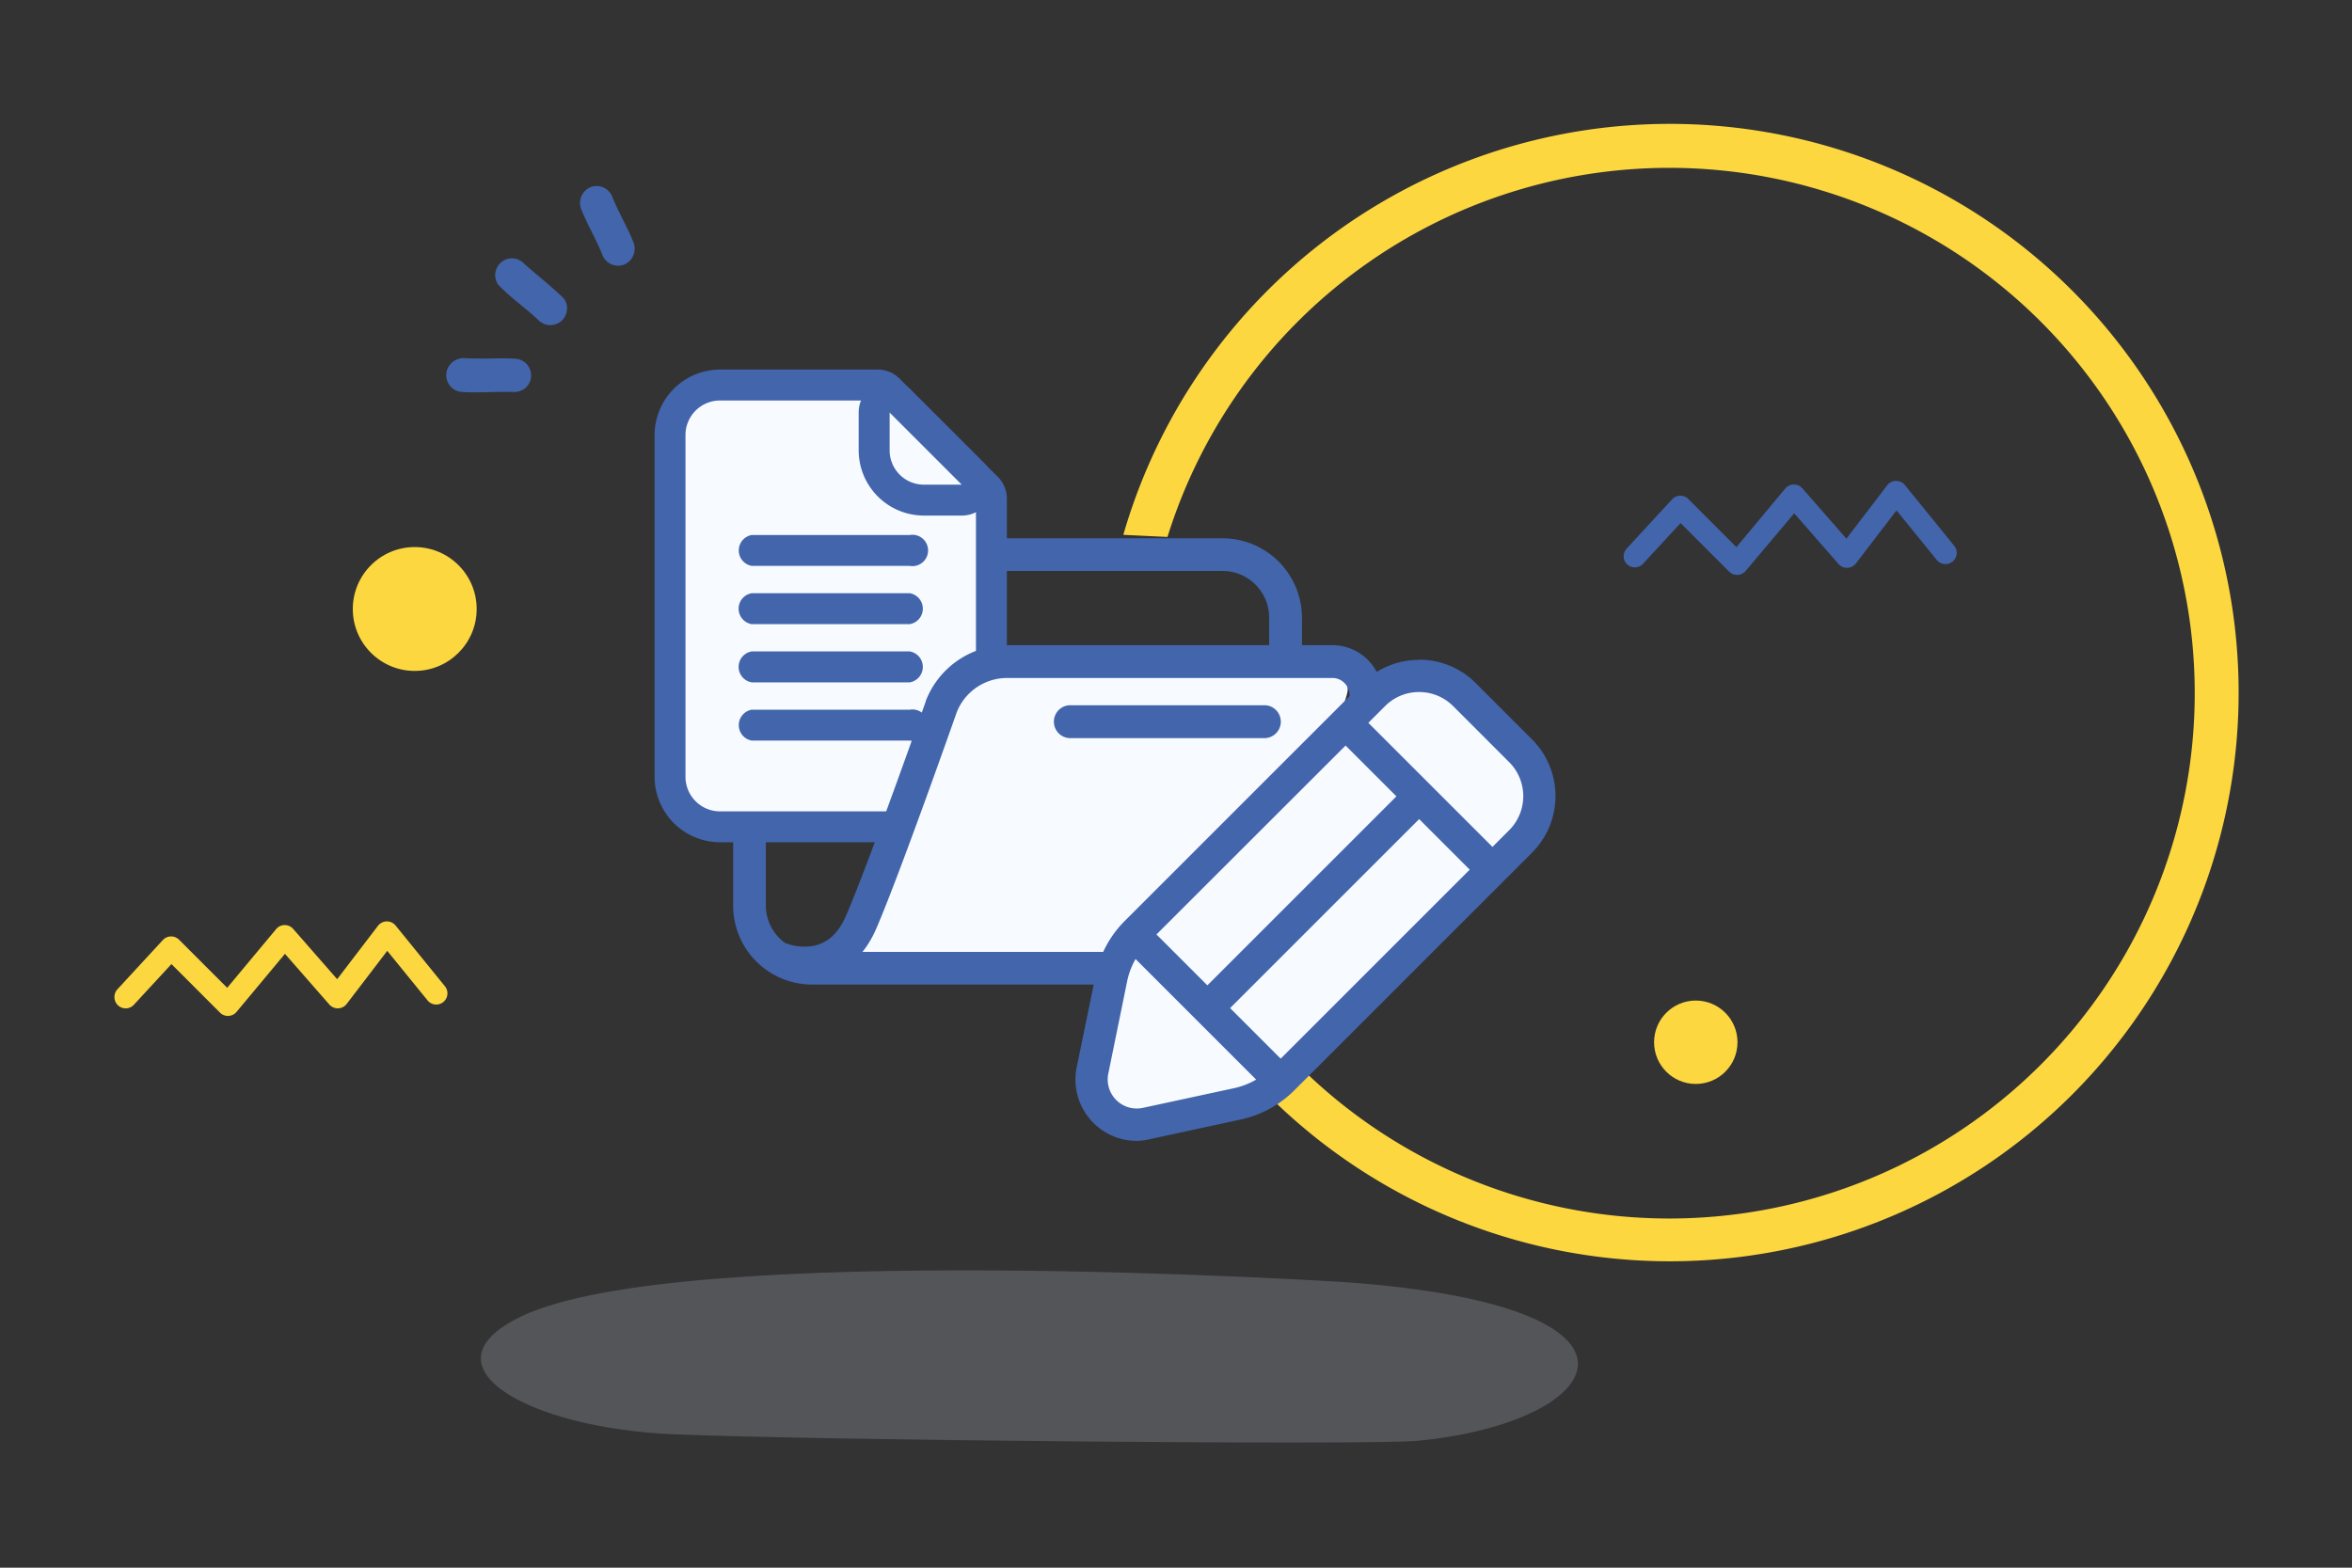 <svg id="Layer_2" data-name="Layer 2" xmlns="http://www.w3.org/2000/svg" viewBox="0 0 450 300"><rect x="0" y="0" width="450" height="300" fill="#333333" stroke="none"/><defs><style>.cls-1{fill:#fcd740;}.cls-2{fill:#9ea5af;opacity:0.3;}.cls-3{fill:#4265ac;}.cls-4{fill:#f7faff;}</style></defs><circle class="cls-1" cx="324.45" cy="199.45" r="7.98"/><path class="cls-2" d="M257.35,245.36s-127-8.16-157.64,6.56c-19.6,9.41,1.16,21.36,29,22.54s133.68,2.11,142.5,1.26C307.87,272.21,321,249.9,257.35,245.36Z"/><path class="cls-1" d="M219,127.23c-.1,1.81-.15,3.62-.15,5.45A100.53,100.53,0,1,0,319.37,32.12v0a100.57,100.57,0,0,0-96,70.63l-8.45-.4a108.83,108.83,0,1,1-4.27,30.29c0-1.84,0-3.66.13-5.48Z"/><path class="cls-3" d="M176,97.24a8.91,8.91,0,0,1,8.91,8.91v3.11h49a8.92,8.92,0,0,1,8.91,8.92v55a8.91,8.91,0,0,1-8.91,8.92H155.35a8.82,8.82,0,0,1-8.82-8.82v-64h0v-3.11a8.92,8.92,0,0,1,8.91-8.91H176M176,91H155.46a15.21,15.21,0,0,0-15.19,15.2v2.63a3.85,3.85,0,0,0,0,.48v64a15.11,15.11,0,0,0,15.1,15.1h78.53a15.22,15.22,0,0,0,15.2-15.2v-55a15.22,15.22,0,0,0-15.2-15.2h-43A15.21,15.21,0,0,0,176,91Z"/><path class="cls-4" d="M241.43,176.93l-.65-47.15.44-.45h8.53l.45.43,1,23.77,0,.17c-1.3,3.73-7.84,22.42-9,23.55Z"/><path class="cls-4" d="M241.22,129.78h8.53l1,23.77s-7.75,22.27-8.92,23.37Z"/><path class="cls-4" d="M137.77,158.67a10,10,0,0,1-10-10V83.25a10,10,0,0,1,10-10h30.17a3.41,3.41,0,0,1,2.41,1L189.14,93a3.41,3.41,0,0,1,1,2.41v53.22a10,10,0,0,1-10,10Z"/><path class="cls-4" d="M137.77,158.23a9.59,9.59,0,0,1-9.58-9.58V83.25a9.59,9.59,0,0,1,9.58-9.57h30.17a2.94,2.94,0,0,1,2.09.87l18.79,18.79a3,3,0,0,1,.87,2.09v53.22a9.59,9.59,0,0,1-9.58,9.58Z"/><path class="cls-3" d="M167.94,76.64l18.79,18.79v53.22a6.62,6.62,0,0,1-6.62,6.62H137.77a6.62,6.62,0,0,1-6.62-6.62V83.25a6.61,6.61,0,0,1,6.62-6.61h30.17m0-5.92H137.77a12.55,12.55,0,0,0-12.53,12.53v65.4a12.54,12.54,0,0,0,12.53,12.53h42.34a12.54,12.54,0,0,0,12.53-12.53V95.43a5.9,5.9,0,0,0-1.73-4.18L172.12,72.46a5.91,5.91,0,0,0-4.18-1.74Z"/><path class="cls-3" d="M170.21,78.91l13.84,13.84h-7.28a6.56,6.56,0,0,1-6.56-6.56V78.91m0-5.92a6,6,0,0,0-2.27.45,5.93,5.93,0,0,0-3.65,5.47v7.28a12.49,12.49,0,0,0,12.48,12.47h7.28a5.92,5.92,0,0,0,4.18-10.1L174.39,74.73A5.92,5.92,0,0,0,170.21,73Z"/><path class="cls-3" d="M174.05,108.29H143.83a3,3,0,0,1,0-5.91h30.22a3,3,0,1,1,0,5.91Z"/><path class="cls-3" d="M174.05,119.44H143.83a3,3,0,0,1,0-5.92h30.22a3,3,0,0,1,0,5.92Z"/><path class="cls-3" d="M174.05,130.58H143.83a3,3,0,0,1,0-5.92h30.22a3,3,0,0,1,0,5.92Z"/><path class="cls-3" d="M174.05,141.72H143.83a3,3,0,0,1,0-5.91h30.22a3,3,0,1,1,0,5.91Z"/><path class="cls-4" d="M238.11,181.07c2.5-1.63,19.41-45.8,19.72-48.81.4-3.9-5.22-5.78-5.46-5.86l-.13,0c-.45,0-45.1-.28-57.59-.28-1.68,0-2.79,0-3.15,0-2.69.08-6.11,1.49-10.43,4.31-1.91,1.25-5.44,11.38-10.22,25.56-2.62,7.77-5.1,15.11-6.13,16.62-2.53,3.66-1.37,9.51-1.42,9.55h50.86Z"/><path class="cls-3" d="M233,188.39a3.15,3.15,0,1,1,0-6.29,10.31,10.31,0,0,0,9.61-6.71L258,134.26a3.33,3.33,0,0,0-.39-3.1,3.25,3.25,0,0,0-2.7-1.42H192.64a10.36,10.36,0,0,0-9.61,6.61c-.61,1.75-11.06,31.4-15.39,41.38-4.73,10.89-14.41,10.56-18.87,8.86a3.14,3.14,0,0,1,2.24-5.87h0a9.75,9.75,0,0,0,4.31.33c2.91-.46,5.05-2.36,6.55-5.82,4.28-9.87,15.14-40.69,15.25-41a.64.64,0,0,1,0-.07,16.67,16.67,0,0,1,15.5-10.7H254.9a9.61,9.61,0,0,1,9,13l-15.34,41.14A16.64,16.64,0,0,1,233,188.39Z"/><path class="cls-3" d="M242.08,141.25H204.61a3.15,3.15,0,0,1,0-6.29h37.47a3.15,3.15,0,0,1,0,6.29Z"/><path class="cls-4" d="M219.25,216a11.53,11.53,0,0,1-8.92-4.2,11.28,11.28,0,0,1-2.36-9.51l3.42-16.56a19.35,19.35,0,0,1,5.38-9.88l43-42.55a15.09,15.09,0,0,1,21.17,0l10.15,10.05a14.7,14.7,0,0,1,0,20.95l-43,42.54a20,20,0,0,1-9.91,5.35l-16.46,3.54A12.19,12.19,0,0,1,219.25,216Z"/><path class="cls-4" d="M290.77,143.68l-10.16-10.05a14.63,14.63,0,0,0-20.53,0l-43,42.54a19,19,0,0,0-5.25,9.66l-3.42,16.56a10.84,10.84,0,0,0,2.27,9.13,11.16,11.16,0,0,0,10.94,3.79l16.47-3.53a19.54,19.54,0,0,0,9.69-5.24l43-42.54a14.26,14.26,0,0,0,0-20.31Z"/><path class="cls-3" d="M271.51,132.43a9.18,9.18,0,0,1,6.51,2.69l10.74,10.74a9.22,9.22,0,0,1,0,13l-45.45,45.45a14.53,14.53,0,0,1-7.21,3.93L218.69,212a5.56,5.56,0,0,1-6.64-6.57l3.61-17.69a14.31,14.31,0,0,1,3.89-7.21L265,135.12a9.16,9.16,0,0,1,6.51-2.69m0-6.15a15.26,15.26,0,0,0-10.85,4.49L215.2,176.23a20.35,20.35,0,0,0-5.56,10.32L206,204.24a11.73,11.73,0,0,0,11.46,14.08A11.85,11.85,0,0,0,220,218l17.41-3.77a20.62,20.62,0,0,0,10.24-5.59l45.46-45.46a15.34,15.34,0,0,0,0-21.7l-10.74-10.74a15.24,15.24,0,0,0-10.85-4.5Z"/><rect class="cls-3" x="230.29" y="174.74" width="0.89" height="35.82" transform="translate(-68.65 219.57) rotate(-45)"/><line class="cls-3" x1="243.4" y1="205.32" x2="218.07" y2="179.99"/><rect class="cls-3" x="227.66" y="174.74" width="6.15" height="35.82" transform="translate(-68.65 219.57) rotate(-45)"/><rect class="cls-3" x="270.82" y="134.21" width="0.89" height="35.83" transform="translate(-28.12 236.37) rotate(-45)"/><line class="cls-3" x1="283.93" y1="164.79" x2="258.6" y2="139.46"/><rect class="cls-3" x="268.19" y="134.21" width="6.15" height="35.83" transform="translate(-28.12 236.38) rotate(-45)"/><rect class="cls-3" x="224.36" y="171.92" width="54.3" height="0.89" transform="translate(-48.22 228.33) rotate(-45)"/><line class="cls-3" x1="232.31" y1="191.57" x2="270.7" y2="153.17"/><rect class="cls-3" x="224.36" y="169.3" width="54.3" height="6.15" transform="translate(-48.21 228.35) rotate(-45)"/><path class="cls-3" d="M95.45,54.62c2,2.06,4.39,3.84,6.6,5.75l1.31,1.19-.59-.58h0a2.45,2.45,0,0,0,.93.79,2.4,2.4,0,0,0,1.16.42,3.29,3.29,0,0,0,2.4-.64,3.15,3.15,0,0,0,1.19-2.11,3,3,0,0,0-.63-2.39c-2.08-2-4.39-3.86-6.6-5.77-.45-.39-.89-.76-1.31-1.18l.58.57h0a2.7,2.7,0,0,0-.94-.77,2.52,2.52,0,0,0-1.16-.43,3.2,3.2,0,0,0-3.61,2.75,3.12,3.12,0,0,0,.65,2.41Z"/><path class="cls-3" d="M88.24,75c2.6.18,5.18,0,7.82,0h-.87c.94,0,1.86,0,2.8,0a3.43,3.43,0,0,0,2.4-.64,3.2,3.2,0,0,0-1.54-5.69c-2.6-.21-5.18,0-7.82-.06h.87c-.94,0-1.87,0-2.8-.06a3.42,3.42,0,0,0-2.4.65A3.22,3.22,0,0,0,88.24,75Z"/><path class="cls-3" d="M111.21,40.05c1.18,3,2.92,5.83,4.09,8.86a3.24,3.24,0,0,0,4.2,1.69,3.3,3.3,0,0,0,1.7-4.21c-1.17-3-2.92-5.81-4.09-8.84a3.23,3.23,0,0,0-4.21-1.7A3.29,3.29,0,0,0,111.21,40.05Z"/><path class="cls-1" d="M21.9,190.77a2.13,2.13,0,0,1,.57-1.46l8.69-9.42a2.15,2.15,0,0,1,3.1-.06l9.21,9.2,9.36-11.23a2.08,2.08,0,0,1,1.62-.77,2.13,2.13,0,0,1,1.64.73l8.42,9.62,7.83-10.24a2.15,2.15,0,0,1,3.37,0l9.42,11.6a2.14,2.14,0,1,1-3.33,2.7l-7.71-9.48-7.76,10.16a2.15,2.15,0,0,1-3.32.11l-8.49-9.7-9.26,11.11a2.18,2.18,0,0,1-1.55.77,2.13,2.13,0,0,1-1.62-.63l-9.29-9.29-7.18,7.78a2.14,2.14,0,0,1-3.72-1.45Z"/><path class="cls-3" d="M310.66,106.43a2.11,2.11,0,0,1,.57-1.46l8.69-9.42a2.15,2.15,0,0,1,1.54-.69,2.18,2.18,0,0,1,1.56.63l9.2,9.21,9.37-11.24a2.15,2.15,0,0,1,3.26,0l8.42,9.62,7.82-10.24a2.16,2.16,0,0,1,3.38,0l9.42,11.6a2.15,2.15,0,0,1-3.34,2.71l-7.7-9.48-7.76,10.15a2.16,2.16,0,0,1-3.33.11l-8.48-9.7L334,109.25a2.18,2.18,0,0,1-1.56.77,2.12,2.12,0,0,1-1.61-.63l-9.29-9.29-7.18,7.78a2.14,2.14,0,0,1-3.72-1.45Z"/><circle class="cls-1" cx="79.35" cy="116.54" r="11.85"/></svg>